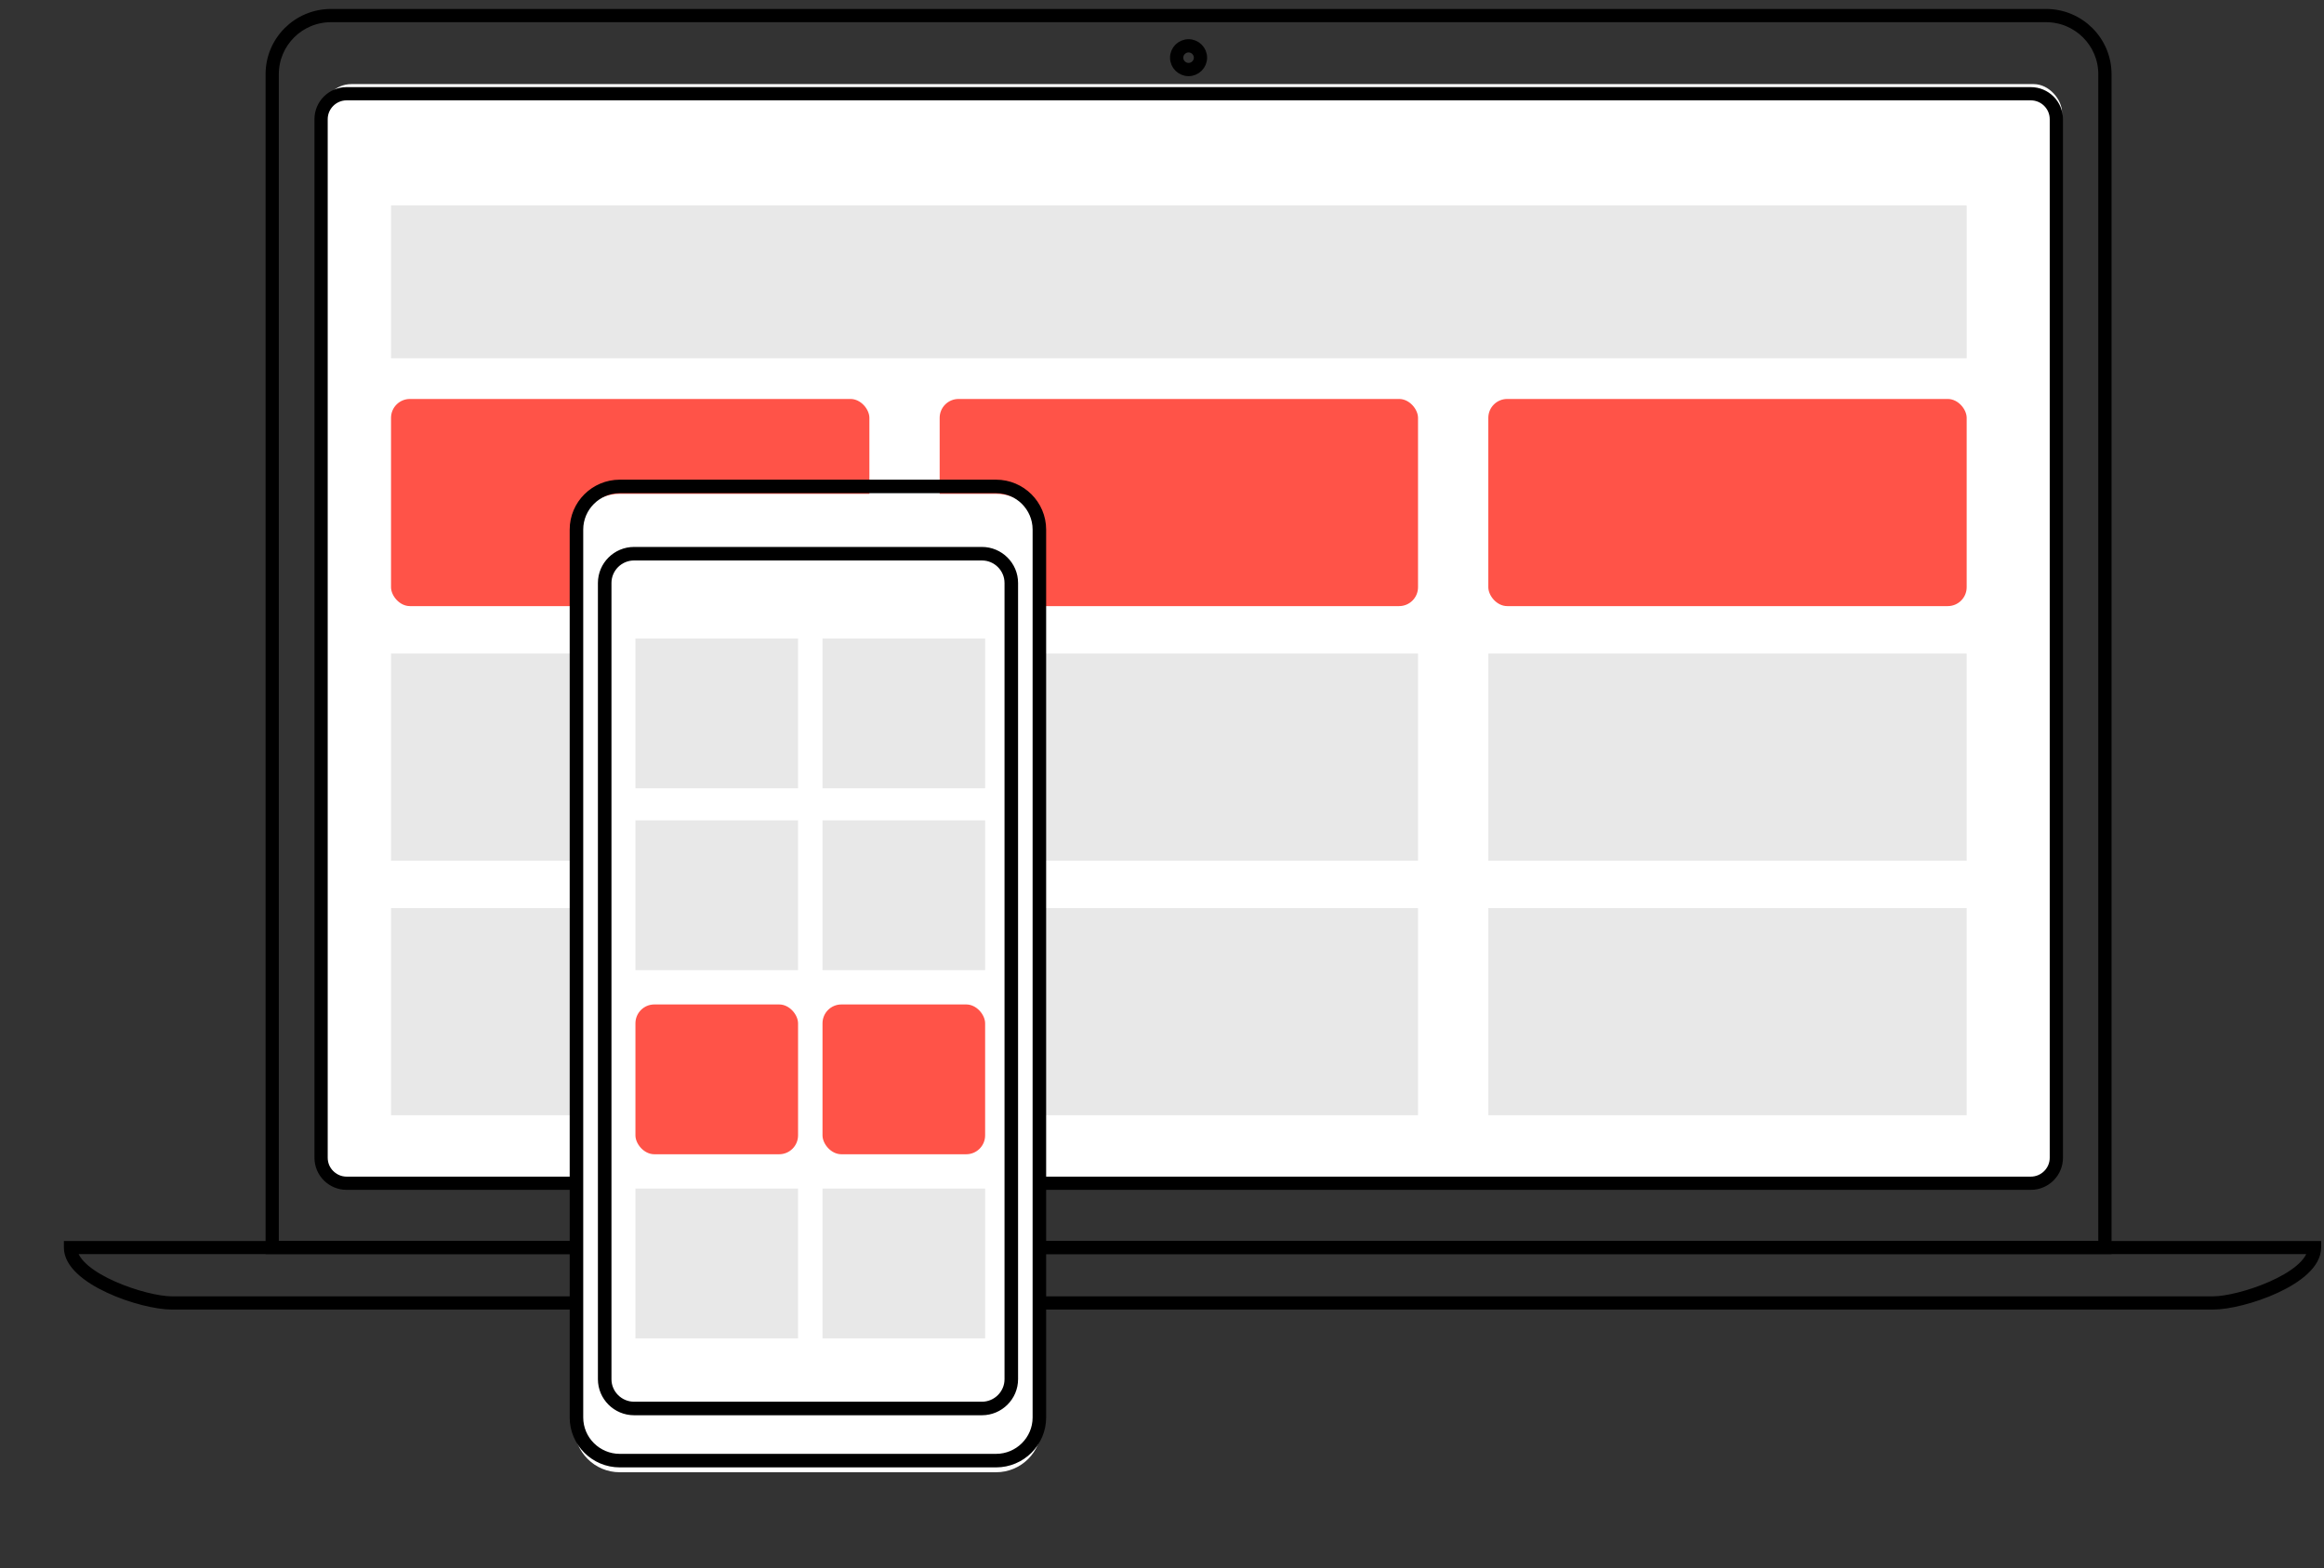 <svg width="246" height="166" viewBox="0 0 246 166" fill="none" xmlns="http://www.w3.org/2000/svg">
<rect x="0" y="0" width="246" height="166" fill="#333333" stroke="none"/>
<g clip-path="url(#clip0_406_1675)">
<rect x="34.188" y="8.905" width="184.082" height="115.907" rx="3" fill="white"/>
<path d="M223.01 132.268H28.613V7.85C28.613 4.314 31.489 1.449 35.04 1.449H216.584C220.134 1.449 223.01 4.314 223.01 7.85V132.268ZM29.015 131.868H222.608V7.85C222.608 4.538 219.909 1.849 216.584 1.849H35.04C31.714 1.849 29.015 4.538 29.015 7.85V131.868Z" fill="black" stroke="black" stroke-miterlimit="10"/>
<path d="M214.945 125.467H36.695C35.088 125.467 33.787 124.171 33.787 122.571V12.619C33.787 11.019 35.088 9.723 36.695 9.723H214.962C216.568 9.723 217.869 11.019 217.869 12.619V122.571C217.869 124.171 216.568 125.467 214.962 125.467H214.945ZM36.695 10.123C35.313 10.123 34.189 11.243 34.189 12.619V122.571C34.189 123.947 35.313 125.067 36.695 125.067H214.962C216.343 125.067 217.468 123.947 217.468 122.571V12.619C217.468 11.243 216.343 10.123 214.962 10.123H36.695Z" fill="black" stroke="black" stroke-miterlimit="10"/>
<path d="M125.812 7.562C125.008 7.562 124.35 6.906 124.35 6.106C124.35 5.306 125.008 4.649 125.812 4.649C126.615 4.649 127.274 5.306 127.274 6.106C127.274 6.906 126.615 7.562 125.812 7.562ZM125.812 5.049C125.233 5.049 124.751 5.53 124.751 6.106C124.751 6.682 125.233 7.162 125.812 7.162C126.39 7.162 126.872 6.682 126.872 6.106C126.872 5.53 126.39 5.049 125.812 5.049Z" fill="black" stroke="black" stroke-miterlimit="10"/>
<path d="M234.256 138.141H18.186C15.021 138.141 7.262 135.516 7.262 132.076V131.884H245.197V132.076C245.197 135.516 237.437 138.141 234.272 138.141H234.256ZM7.663 132.268C7.985 135.276 15.359 137.741 18.186 137.741H234.256C237.083 137.741 244.458 135.276 244.779 132.268H7.663Z" fill="black" stroke="black" stroke-miterlimit="10"/>
<rect x="157.541" y="69.188" width="50.636" height="21.929" fill="#E8E8E8"/>
<rect x="157.541" y="42.238" width="50.636" height="21.929" rx="2" fill="#FF5348"/>
<rect x="41.391" y="21.748" width="166.787" height="16.181" fill="#E8E8E8"/>
<rect x="157.541" y="96.138" width="50.636" height="21.929" fill="#E8E8E8"/>
<rect x="99.465" y="69.188" width="50.636" height="21.929" fill="#E8E8E8"/>
<rect x="99.465" y="42.238" width="50.636" height="21.929" rx="2" fill="#FF5348"/>
<rect x="99.465" y="96.138" width="50.636" height="21.929" fill="#E8E8E8"/>
<rect x="41.391" y="69.188" width="50.636" height="21.929" fill="#E8E8E8"/>
<rect x="41.391" y="42.238" width="50.636" height="21.929" rx="2" fill="#FF5348"/>
<rect x="41.391" y="96.138" width="50.636" height="21.929" fill="#E8E8E8"/>
<path d="M105.434 52.282H65.606C62.953 52.282 60.803 54.424 60.803 57.067V151.081C60.803 153.723 62.953 155.865 65.606 155.865H105.434C108.087 155.865 110.237 153.723 110.237 151.081V57.067C110.237 54.424 108.087 52.282 105.434 52.282Z" fill="white"/>
<rect x="87.064" y="106.339" width="17.214" height="15.86" rx="2" fill="#FF5348"/>
<rect x="87.064" y="86.848" width="17.214" height="15.86" fill="#E8E8E8"/>
<rect x="87.064" y="67.595" width="17.214" height="15.86" fill="#E8E8E8"/>
<rect x="87.064" y="125.83" width="17.214" height="15.86" fill="#E8E8E8"/>
<rect x="67.262" y="106.339" width="17.214" height="15.86" rx="2" fill="#FF5348"/>
<rect x="67.262" y="86.848" width="17.214" height="15.86" fill="#E8E8E8"/>
<rect x="67.262" y="67.595" width="17.214" height="15.86" fill="#E8E8E8"/>
<rect x="67.262" y="125.83" width="17.214" height="15.86" fill="#E8E8E8"/>
<path d="M105.434 154.849H65.606C62.956 154.849 60.803 152.705 60.803 150.065V56.067C60.803 53.426 62.956 51.282 65.606 51.282H105.434C108.084 51.282 110.237 53.426 110.237 56.067V150.065C110.237 152.705 108.084 154.849 105.434 154.849ZM65.606 51.714C63.197 51.714 61.236 53.667 61.236 56.067V150.065C61.236 152.465 63.197 154.417 65.606 154.417H105.434C107.843 154.417 109.804 152.465 109.804 150.065V56.067C109.804 53.667 107.843 51.714 105.434 51.714H65.606Z" fill="black" stroke="black" stroke-miterlimit="10"/>
<path d="M103.94 149.329H67.117C65.285 149.329 63.791 147.84 63.791 146.016V61.716C63.791 59.892 65.285 58.403 67.117 58.403H103.94C105.771 58.403 107.265 59.892 107.265 61.716V146.016C107.265 147.84 105.771 149.329 103.94 149.329ZM67.117 58.835C65.526 58.835 64.225 60.132 64.225 61.716V146.016C64.225 147.6 65.526 148.896 67.117 148.896H103.94C105.53 148.896 106.831 147.6 106.831 146.016V61.716C106.831 60.132 105.53 58.835 103.94 58.835H67.117Z" fill="black" stroke="black" stroke-miterlimit="10"/>
</g>
<defs>
<clipPath id="clip0_406_1675">
<rect width="246" height="165" fill="white" transform="translate(0 0.649)"/>
</clipPath>
</defs>
</svg>
